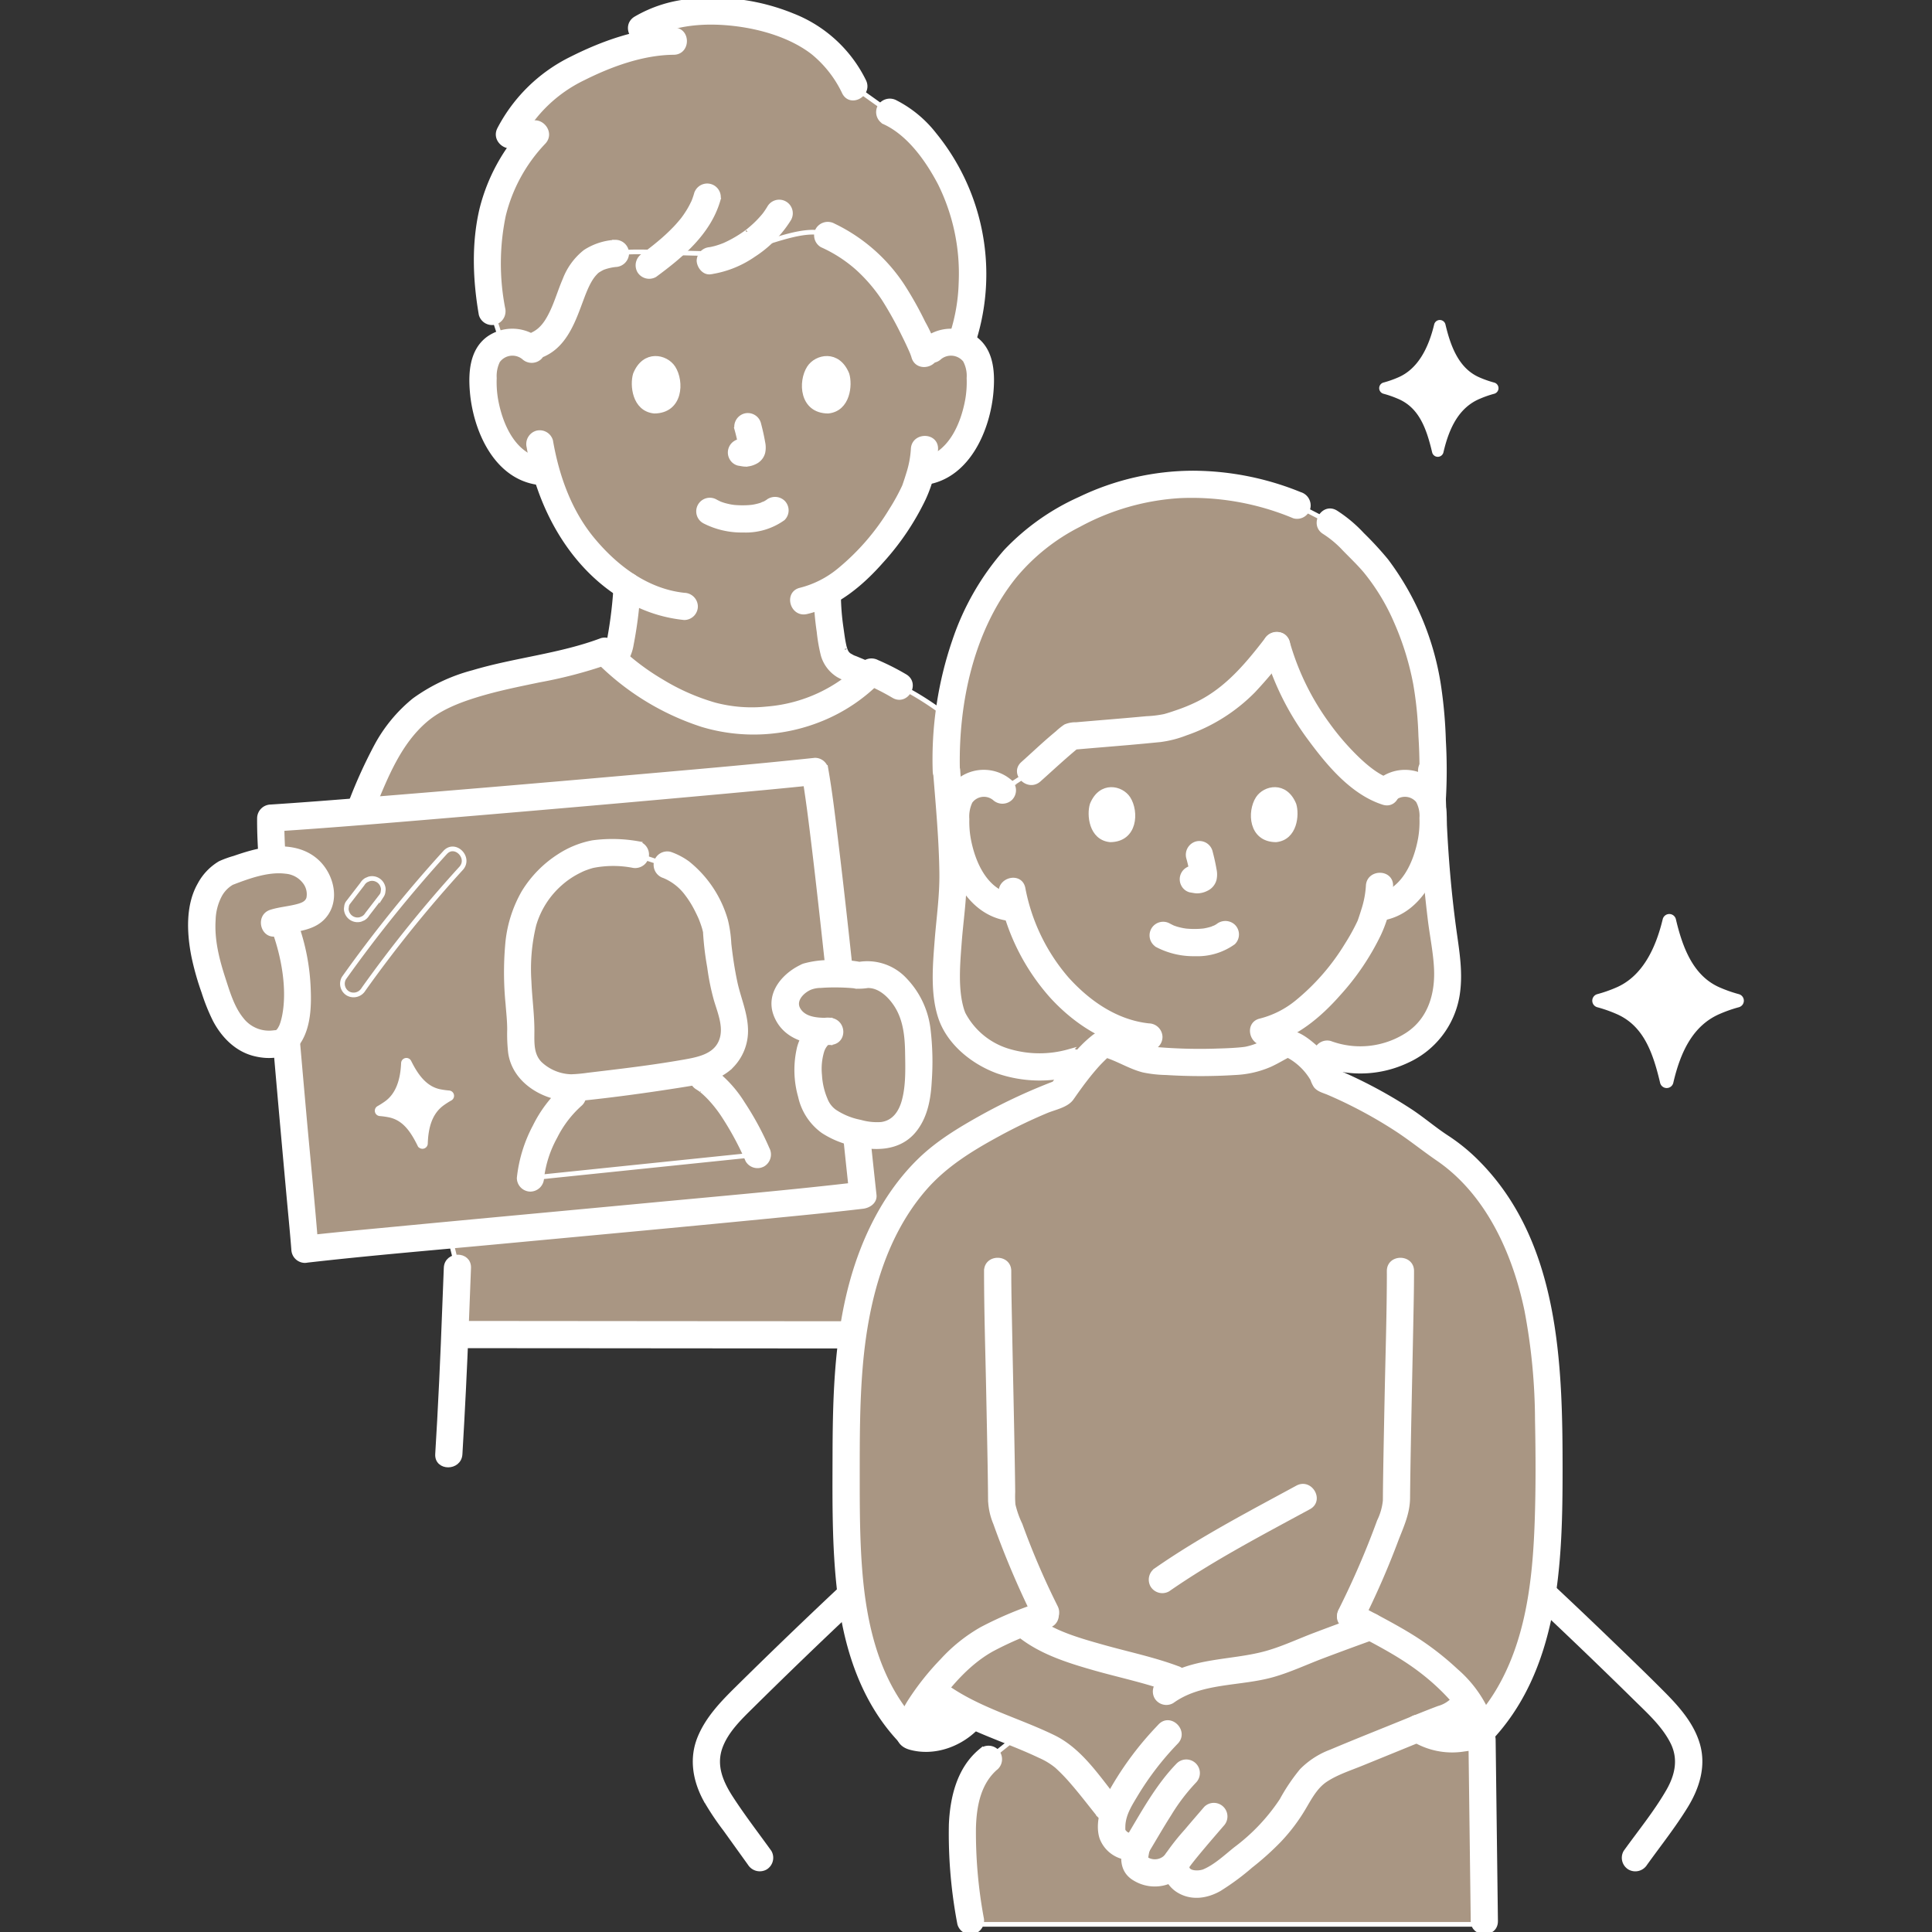 <svg xmlns="http://www.w3.org/2000/svg" width="800px" height="800px" viewBox="-40.62 0 412.071 412.071" fill="#ffffff" stroke="#ffffff"><rect x="-40.62" y="0" width="412.071" height="412.071" fill="#333333" stroke="none"/><g id="SVGRepo_bgCarrier" stroke-width="0"></g><g id="SVGRepo_tracerCarrier" stroke-linecap="round" stroke-linejoin="round"></g><g id="SVGRepo_iconCarrier"><defs><style>.a{fill:#ffffff;}.b{fill:#A99683;}.c{fill:#A99683;}.d{fill:#fffffffda71;}.e{fill:#A99683;}.f{fill:#A99683;}.g{fill:#A99683;}</style></defs><path class="a" d="M138.946,338.671q-11.356,10.653-22.436,21.6c-3.1,3.067-6.2,6.3-7.875,10.4-1.789,4.392-1.006,8.962,1.179,13.054a58.045,58.045,0,0,0,4.253,6.4l5.267,7.334a2.468,2.468,0,0,0,3.283.861,2.42,2.42,0,0,0,.861-3.284c-2.746-3.824-5.648-7.579-8.207-11.533-2.152-3.324-3.694-6.921-2.283-10.852,1.282-3.57,4.285-6.392,6.916-8.993q5.191-5.132,10.447-10.2,5.955-5.74,11.989-11.4c2.258-2.118-1.141-5.507-3.394-3.395Z"></path><path class="a" d="M287.252,342.066q10.647,9.986,21.051,20.227c2.844,2.8,5.937,5.585,7.782,9.187s1.077,7.2-.865,10.565c-2.627,4.554-6.043,8.728-9.106,12.993a2.421,2.421,0,0,0,.861,3.284,2.453,2.453,0,0,0,3.284-.861c2.907-4.048,6.057-8.01,8.666-12.258,2.43-3.955,3.87-8.5,2.541-13.1-1.21-4.192-4.2-7.618-7.2-10.657-3.584-3.622-7.262-7.156-10.928-10.695q-6.3-6.084-12.69-12.075c-2.251-2.112-5.653,1.276-3.394,3.395Z"></path><path class="b" d="M89.26,45.969c6.336-3.76,15.017-6.341,26.865-6.341,43.415,0,41.962,34.89,41.962,34.89a6.349,6.349,0,0,1,5.085-1.488,6,6,0,0,1,4.315,2.868,8.477,8.477,0,0,1,.888,3.414,25.425,25.425,0,0,1-2.592,13.478,16.163,16.163,0,0,1-4.179,5.484,10.7,10.7,0,0,1-4.983,2.246l-.853.133c-.409,1.53-.868,2.819-1.093,3.5-1.406,3.816-9.075,16.733-18.848,22.052a54.257,54.257,0,0,0,.862,9.73c.49,2.793.336,5.29,4.219,6.692.257.093,1.869.768,2.344.971l1.179.5c-7.045,6.837-15.829,9.689-25.761,9.67-9.548-.018-21.28-6.385-28.632-13.224,1.642-1.712,1.673-3.946,2.095-6.359a67.618,67.618,0,0,0,1.007-9.2,40.036,40.036,0,0,1-9.019-8.132,43.234,43.234,0,0,1-8.241-16.088c-1.01-.153-1.624-.248-1.624-.248a10.7,10.7,0,0,1-4.983-2.246,16.163,16.163,0,0,1-4.179-5.484A25.425,25.425,0,0,1,62.5,79.312,8.477,8.477,0,0,1,63.39,75.9a6,6,0,0,1,4.315-2.868,6.349,6.349,0,0,1,5.085,1.488,23.476,23.476,0,0,1,.021-2.529A33.414,33.414,0,0,1,89.26,45.969Z"></path><path class="c" d="M163.788,73.156a4.967,4.967,0,0,1,.49.154c3.162-8.118,3.625-19.88-.366-31.039-2.806-7.845-9.5-16.048-14.769-18.356l-7.6-5.418c-4.765-9.563-11.587-12.6-19.765-14.785s-19.259-1.778-25.63,2.37c0,0,1.9,1.43,3.865,2.9a59.129,59.129,0,0,0-17.9,5.844A30.575,30.575,0,0,0,68,28.749l4.989.54c-3.724,4.051-5.025,6.76-7.063,11.46-3.078,7.1-3.049,17.526-1.606,25.682l2.245,6.892a5.569,5.569,0,0,1,1.144-.293,6.447,6.447,0,0,1,4.332.916c3.922-.231,6.252-3.818,7.746-7.45,1.184-2.879,2.028-5.977,3.684-8.542s3.895-3.374,7.183-3.9c3.931-.631,7.127-.211,21.408.074,7.049.141,18.506-6.743,23.852-3.925a36.356,36.356,0,0,1,12.5,10.1c3.015,3.678,7.764,13.53,8.17,15.138l.089.354,1.418-1.279a6.349,6.349,0,0,1,5.085-1.488A5.847,5.847,0,0,1,163.788,73.156Z"></path><path class="a" d="M133.429,127.257a60.27,60.27,0,0,0,.65,7.469,35.36,35.36,0,0,0,.87,4.992,7.425,7.425,0,0,0,3.278,4.293,16.114,16.114,0,0,0,2.417,1.082c.327.132.653.269.979.405l.42.176c.249.1-.506-.216,0,0a2.482,2.482,0,0,0,3.284-.861,2.416,2.416,0,0,0-.861-3.283q-1.041-.444-2.085-.876c-.23-.095-.459-.191-.69-.282a3.236,3.236,0,0,1-.532-.222c-.2-.11-.4-.228-.6-.34-.382-.213.077.1-.1-.056-.122-.106-.241-.213-.353-.329-.147-.153-.3-.5-.082-.075-.131-.256-.293-.494-.42-.755.284.584-.064-.3-.112-.488-.367-1.461-.537-3.013-.756-4.5a51.444,51.444,0,0,1-.5-6.348,2.4,2.4,0,0,0-4.8,0Z"></path><path class="a" d="M87.591,144.726a10.191,10.191,0,0,0,4.884-3.385,9.373,9.373,0,0,0,1.555-3.882,88.477,88.477,0,0,0,1.513-12.477,2.4,2.4,0,0,0-4.8,0A90.315,90.315,0,0,1,89.5,135.618a15.127,15.127,0,0,1-.343,1.657c-.074.264-.168.519-.258.779.18-.519-.095.154-.2.325-.064.106-.135.207-.2.311-.14.22.281-.268-.039.038-.095.091-.181.193-.276.285,0,0-.45.39-.236.221.2-.154-.17.113-.207.137-.168.107-.336.211-.51.307a6.409,6.409,0,0,1-.914.419,2.466,2.466,0,0,0-1.676,2.953,2.419,2.419,0,0,0,2.952,1.676Z"></path><path class="a" d="M154.156,95.789a21.343,21.343,0,0,1-1.022,5.349c-.2.669-.42,1.332-.644,1.993-.056.165-.118.33-.171.5-.175.549.14-.291-.011.042a43.968,43.968,0,0,1-2.807,5.13,50.247,50.247,0,0,1-11.129,12.862,21.148,21.148,0,0,1-8.255,4.187c-3.008.7-1.734,5.327,1.276,4.629,6.394-1.482,11.764-6.04,16-10.859a55.3,55.3,0,0,0,8.935-13.25,28.657,28.657,0,0,0,2.628-10.579c.112-3.09-4.688-3.085-4.8,0Z"></path><path class="a" d="M74.487,72.82a8.8,8.8,0,0,0-10.954-.572c-3.508,2.606-3.774,7.275-3.433,11.3.666,7.873,4.814,17.743,13.518,19.287a2.468,2.468,0,0,0,2.952-1.677,2.42,2.42,0,0,0-1.676-2.952c-6.048-1.072-8.844-7.641-9.793-13.08a22.149,22.149,0,0,1-.279-4.477,7.34,7.34,0,0,1,.729-3.686,3.846,3.846,0,0,1,5.542-.748,2.466,2.466,0,0,0,3.394,0,2.42,2.42,0,0,0,0-3.4Z"></path><path class="a" d="M72.2,95.308c2.344,13.488,9.7,26.726,22.227,33.194a30.47,30.47,0,0,0,10.9,3.237,2.415,2.415,0,0,0,2.4-2.4,2.454,2.454,0,0,0-2.4-2.4c-7.914-.832-14.552-5.83-19.509-11.78-5-6-7.67-13.517-8.992-21.127a2.421,2.421,0,0,0-2.952-1.677A2.456,2.456,0,0,0,72.2,95.308Z"></path><path class="a" d="M147.931,25.988c5.344,2.42,9.313,8.052,11.956,13.085a43.3,43.3,0,0,1,4.468,21.207A38.977,38.977,0,0,1,162.526,71.1c-.952,2.946,3.681,4.208,4.628,1.276a47.112,47.112,0,0,0-8.51-43.675,24.838,24.838,0,0,0-8.29-6.862,2.474,2.474,0,0,0-3.284.861,2.421,2.421,0,0,0,.861,3.284Z"></path><path class="a" d="M109.562,111.137a17.324,17.324,0,0,0,8.344,1.937,13.633,13.633,0,0,0,8.473-2.522,2.4,2.4,0,0,0,0-3.394,2.475,2.475,0,0,0-3.394,0c.741-.578.223-.176.032-.054q-.247.159-.508.294c-.234.124-.773.234-.122.081-.235.055-.469.18-.7.254a13.015,13.015,0,0,1-1.959.448c.361-.057.1-.015-.116.006q-.288.029-.577.048c-.464.03-.928.042-1.393.039-.416,0-.832-.017-1.247-.045-.19-.013-.381-.028-.571-.048-.076-.007-.772-.126-.2-.02a17.628,17.628,0,0,1-1.83-.406c-.256-.077-.506-.169-.759-.255-.59-.2.418.208-.115-.043-.314-.148-.623-.3-.93-.465a2.4,2.4,0,0,0-2.423,4.145Z"></path><path class="a" d="M116.564,91.639a38.719,38.719,0,0,1,.907,4.148l-.086-.638a2.488,2.488,0,0,1,.015.572l.086-.638a1.35,1.35,0,0,1-.063.258l.242-.574a.994.994,0,0,1-.091.166l.375-.486a.855.855,0,0,1-.135.134l.486-.375a2.712,2.712,0,0,1-.329.173l.574-.242a2.394,2.394,0,0,1-.554.162l.638-.086a2.154,2.154,0,0,1-.52,0l.638.086c-.2-.027-.388-.075-.584-.1a1.812,1.812,0,0,0-.957-.043,1.778,1.778,0,0,0-.893.285,2.4,2.4,0,0,0-.861,3.283,2.3,2.3,0,0,0,1.435,1.1c.47.064.926.183,1.405.2a4.534,4.534,0,0,0,2.1-.5,3.093,3.093,0,0,0,1.7-2.032,4.988,4.988,0,0,0-.02-2.158c-.226-1.336-.535-2.66-.879-3.971a2.4,2.4,0,0,0-2.952-1.676,2.446,2.446,0,0,0-1.676,2.952Z"></path><path class="a" d="M94.9,79.82c-.692,2.251-.241,7.429,4.024,7.87,5.636-.034,5.936-6.294,4.038-9.238C101.405,76.042,96.837,75.04,94.9,79.82Z"></path><path class="a" d="M140.03,79.82c.693,2.251.242,7.429-4.023,7.87-5.636-.034-5.936-6.294-4.039-9.238C133.522,76.042,138.089,75.04,140.03,79.82Z"></path><path class="a" d="M123.5,44.278c-.195.329-.4.651-.616.966-.1.146-.2.288-.306.432-.257.359.09-.1-.081.108a22.139,22.139,0,0,1-1.533,1.707c-.551.551-1.131,1.073-1.732,1.568q-.216.178-.436.351c.266-.208-.013.008-.135.1q-.492.363-1,.7a25.978,25.978,0,0,1-3.834,2.109c-.267.12.351-.133-.078.028-.184.069-.367.141-.552.207-.3.107-.6.207-.905.3s-.585.164-.881.232c-.17.039-.342.075-.514.106-.156.029-.7.106-.027.018a2.465,2.465,0,0,0-2.4,2.4c.052,1.16,1.066,2.575,2.4,2.4a21.781,21.781,0,0,0,9.214-3.652,24.527,24.527,0,0,0,7.56-7.655,2.4,2.4,0,1,0-4.145-2.423Z"></path><path class="a" d="M107.9,41.407c-.115.391-.239.778-.382,1.161-.064.172-.13.345-.2.515.132-.318,0-.017-.069.135a18.58,18.58,0,0,1-1.112,2.036q-.3.471-.615.926c-.128.182-.261.362-.393.541-.254.345.059-.067-.1.134-.5.613-1.011,1.209-1.553,1.783a40.244,40.244,0,0,1-3.4,3.17q-.9.758-1.836,1.48c.369-.287-.2.15-.218.166l-.351.265q-.522.393-1.049.78a2.459,2.459,0,0,0-.861,3.283,2.427,2.427,0,0,0,3.284.861c5.64-4.154,11.435-8.973,13.486-15.96a2.4,2.4,0,0,0-4.629-1.276Z"></path><path class="a" d="M90.65,51.652a13.043,13.043,0,0,0-6.437,2.08,13.772,13.772,0,0,0-4.335,5.929c-1,2.3-1.714,4.794-2.783,7.007-.966,2-2.086,3.736-4.026,4.661a2.422,2.422,0,0,0-.861,3.284,2.451,2.451,0,0,0,3.283.861c4.555-2.172,6.28-7.413,7.914-11.789.719-1.925,1.613-4.167,2.893-5.463a2.868,2.868,0,0,1,.83-.685c.17-.107.345-.2.521-.3.1-.054.5-.236.2-.113a11.05,11.05,0,0,1,2.8-.674,2.47,2.47,0,0,0,2.4-2.4,2.416,2.416,0,0,0-2.4-2.4Z"></path><path class="a" d="M134.7,52.273a29.927,29.927,0,0,1,7.566,4.875,34.822,34.822,0,0,1,5.62,6.535,77.265,77.265,0,0,1,4.158,7.437c.55,1.1,1.085,2.207,1.587,3.33q.133.3.263.6c.19.437-.123-.361.105.262.095.257.2.509.269.773.81,2.978,5.442,1.714,4.628-1.276a33.96,33.96,0,0,0-2.639-5.97,75.249,75.249,0,0,0-4.381-7.811,36.392,36.392,0,0,0-14.753-12.9,2.466,2.466,0,0,0-3.284.861,2.422,2.422,0,0,0,.861,3.284Z"></path><path class="a" d="M71.929,26.9A39.372,39.372,0,0,0,62.138,44.65C60.422,51.961,60.725,59.717,62,67.069a2.421,2.421,0,0,0,2.952,1.677,2.456,2.456,0,0,0,1.677-2.953,50.422,50.422,0,0,1,.135-19.867A34.512,34.512,0,0,1,75.323,30.3c2.118-2.247-1.27-5.648-3.394-3.395Z"></path><path class="a" d="M103.073,6.378c-7.486.064-15.138,2.831-21.758,6.159a34.468,34.468,0,0,0-15.391,15C64.5,30.274,68.64,32.7,70.069,29.96A30.125,30.125,0,0,1,83.738,16.682c5.86-2.946,12.711-5.448,19.335-5.5,3.087-.026,3.094-4.826,0-4.8Z"></path><path class="a" d="M143.612,17.285A28.475,28.475,0,0,0,128.427,3.342,44.891,44.891,0,0,0,106.932.249a27.892,27.892,0,0,0-12,3.761c-2.6,1.653-.194,5.809,2.423,4.144,5.534-3.521,12.968-3.852,19.3-3.023C122.2,5.858,128.3,7.7,132.781,11.16a24.558,24.558,0,0,1,6.686,8.548c1.394,2.757,5.537.33,4.145-2.423Z"></path><path class="d" d="M267.189,69.315a.736.736,0,0,0-1.43-.006c-1.177,4.886-3.44,9.77-8.093,11.7a22.849,22.849,0,0,1-3.07,1.066.736.736,0,0,0,0,1.425,22.641,22.641,0,0,1,3.07,1.065c4.767,1.974,6.416,6.555,7.657,11.8a.738.738,0,0,0,1.439-.007c1.208-5.2,3.351-9.818,8.108-11.788a22.641,22.641,0,0,1,3.07-1.065.736.736,0,0,0,0-1.425,22.8,22.8,0,0,1-3.07-1.066C270.208,79.075,268.348,74.24,267.189,69.315Z"></path><path class="d" d="M316.338,196.172a.944.944,0,0,0-1.834-.008c-1.508,6.263-4.409,12.523-10.372,14.993a29.381,29.381,0,0,1-3.935,1.365.944.944,0,0,0,0,1.827,29.1,29.1,0,0,1,3.935,1.365c6.11,2.531,8.223,8.4,9.814,15.118a.945.945,0,0,0,1.844-.009c1.549-6.67,4.295-12.584,10.392-15.109a29.093,29.093,0,0,1,3.934-1.365.944.944,0,0,0,0-1.827,29.381,29.381,0,0,1-3.935-1.365C320.207,208.681,317.822,202.484,316.338,196.172Z"></path><path class="e" d="M167.172,282.98c-16.346,0-78.135-.036-110.721-.052.164-4.082.327-8.269.488-12.5l-22.78-92.316q1.575-4.625,3.624-9.324c2.1-4.844,5.682-14.409,13.782-19.159,10.908-6.4,25.265-5.6,36.78-10.733a38.81,38.81,0,0,0,30.325,14.88c10.314.019,19.094-2.768,26.272-10.174l.294-.289a63.492,63.492,0,0,1,7.806,3.955s44.255,22.282,38.954,76S167.172,282.98,167.172,282.98Z"></path><path class="f" d="M161.213,164.4c-.532-18.908,5.713-36.662,16.023-46.745,6.215-6.078,20.22-14.359,35.955-14.359a56.061,56.061,0,0,1,22.84,4.47l7.026,3.627c3.045,1.833,4.131,3.4,7.264,6.492,7.867,7.754,13.335,21.7,14.206,34.2a155.623,155.623,0,0,1,.343,18.549,263.459,263.459,0,0,0,2.978,32.935c.841,5.834.174,11.865-3.6,16.2-4.934,5.668-14.248,7.945-21.8,5.056L188,226.6c-6.815,1.926-19.111,1.7-25.111-8.888-2.738-4.834-1.185-18.778-.555-24,.792-6.573-.037-16.445-1.05-29.315"></path><path class="a" d="M236.669,105.448a60.883,60.883,0,0,0-22.764-4.551,55.847,55.847,0,0,0-24.168,5.545,49.73,49.73,0,0,0-15.828,11.208,55.738,55.738,0,0,0-10.935,19.056,77.761,77.761,0,0,0-4.161,27.691c.078,3.083,4.878,3.095,4.8,0-.365-14.362,2.929-30.112,12.134-41.532a43.239,43.239,0,0,1,13.736-10.941A51.589,51.589,0,0,1,211,105.747a56.6,56.6,0,0,1,24.4,4.33,2.416,2.416,0,0,0,2.953-1.676,2.462,2.462,0,0,0-1.677-2.953Z"></path><path class="a" d="M267.2,171.55a108.362,108.362,0,0,0,.064-13.57,97.687,97.687,0,0,0-1.081-12.017,59.068,59.068,0,0,0-11.137-26.345,70.307,70.307,0,0,0-5.122-5.56,29.128,29.128,0,0,0-5.655-4.74c-2.641-1.62-5.055,2.53-2.423,4.145a22.109,22.109,0,0,1,4.3,3.6c1.508,1.551,3.087,3.044,4.486,4.7a45.561,45.561,0,0,1,6.633,11,60.666,60.666,0,0,1,4.037,13.1,78.661,78.661,0,0,1,1.111,11.089,112.236,112.236,0,0,1-.016,14.6,2.419,2.419,0,0,0,2.4,2.4,2.45,2.45,0,0,0,2.4-2.4Z"></path><path class="a" d="M158.88,164.4c.571,7.258,1.263,14.536,1.357,21.82.063,4.862-.636,9.607-1.012,14.44-.406,5.22-.92,11.166.724,16.231,1.79,5.51,6.992,9.665,12.272,11.589a27.486,27.486,0,0,0,16.413.438c2.973-.824,1.711-5.456-1.276-4.629a23.017,23.017,0,0,1-12.442.023,16.105,16.105,0,0,1-8.788-5.978,16.146,16.146,0,0,1-1.171-1.831c-.095-.177-.188-.354-.271-.538.216.483-.115-.368-.143-.46-1.38-4.391-.9-9.8-.542-14.532.342-4.545,1.048-9.033,1.044-13.6-.006-7.667-.764-15.336-1.365-22.972a2.46,2.46,0,0,0-2.4-2.4,2.419,2.419,0,0,0-2.4,2.4Z"></path><path class="a" d="M262.328,164.4a284.587,284.587,0,0,0,2.141,32.174c.429,3.332,1.12,6.694,1.272,10.053.248,5.47-1.335,10.856-6.087,14.011a18.508,18.508,0,0,1-16.575,1.873,2.423,2.423,0,0,0-2.953,1.677,2.452,2.452,0,0,0,1.677,2.952,23.284,23.284,0,0,0,17.648-.9A18.613,18.613,0,0,0,270.2,212.279c.752-4.638-.022-9.116-.658-13.7q-.074-.528-.145-1.057c.059.438-.1-.74-.124-.95q-.194-1.509-.369-3.022-.417-3.606-.727-7.224c-.626-7.293-.94-14.61-1.045-21.928-.045-3.086-4.845-3.095-4.8,0Z"></path><path class="b" d="M173.189,168.545a6.1,6.1,0,0,0-4.883-1.428,5.758,5.758,0,0,0-4.142,2.754,8.13,8.13,0,0,0-.853,3.277,24.408,24.408,0,0,0,2.489,12.94,15.513,15.513,0,0,0,4.012,5.265,9.819,9.819,0,0,0,6.3,2.248,41.585,41.585,0,0,0,7.953,15.591,34.839,34.839,0,0,0,12.968,10.083,52.31,52.31,0,0,1-.8,6.792c-.489,2.794-.336,5.292-4.221,6.695-.257.092-12.545,5.84-13.294,6.095,0,0-.225.077-.581.2a83.513,83.513,0,0,0,35.109,8.509c12.163.048,28.133-4.178,36.563-8.962l-.829-.342c-.393-.161-11.412-5.4-11.669-5.5-3.885-1.4-3.732-3.9-4.221-6.695a56.846,56.846,0,0,1-.813-7.186c10.058-4.548,18.107-18.033,19.525-21.881.216-.657.657-1.893,1.054-3.366l.815-.125a10.284,10.284,0,0,0,4.784-2.156,15.511,15.511,0,0,0,4.011-5.265,24.408,24.408,0,0,0,2.489-12.94,8.145,8.145,0,0,0-.852-3.277,5.762,5.762,0,0,0-4.143-2.754,6.032,6.032,0,0,0-5.107,1.652c-6.8-2.255-14.9-13.017-17.515-17.913a57.986,57.986,0,0,1-5.674-13.2c-7.568,9.831-11.885,14.2-23.815,17.611-7.111.741-13.778,1.222-20,1.778-3.852,3.111-4.852,4.222-8.592,7.555Z"></path><path class="a" d="M194.6,220a52.184,52.184,0,0,1-.645,5.243,31.2,31.2,0,0,1-.578,3.23c-.047.165-.328.816-.09.337-.1.205-.217.4-.332.595-.174.3.254-.261.008,0-.073.076-.141.156-.216.23a3.5,3.5,0,0,1-.326.294c.268-.208-.093.042-.2.1-.57.326-1.136.528-1.777.82-3.078,1.4-6.136,2.846-9.209,4.26q-1.191.548-2.384,1.089c-.283.128-.568.253-.852.381-.563.253.592-.219.087-.039A2.462,2.462,0,0,0,176.4,239.5a2.42,2.42,0,0,0,2.952,1.676c1.25-.447,2.46-1.072,3.665-1.625q2.833-1.3,5.661-2.616,2.09-.968,4.179-1.934a3.623,3.623,0,0,0,.336-.151s-.89.357-.4.176c.239-.089.474-.19.708-.29a9.064,9.064,0,0,0,1.244-.619,7.377,7.377,0,0,0,3-3.627,17.1,17.1,0,0,0,.763-3.566c.379-2.3.726-4.592.885-6.916a2.4,2.4,0,0,0-4.8,0Z"></path><path class="a" d="M229.88,218.973a72.462,72.462,0,0,0,1.252,9.963,7.91,7.91,0,0,0,5.241,6.027c.829.329-.64-.314-.051-.029.2.1.413.192.619.289q.975.456,1.947.917l5.271,2.494c1.2.567,2.388,1.176,3.608,1.7a2.482,2.482,0,0,0,3.284-.861,2.417,2.417,0,0,0-.861-3.284c-2.588-1.1-5.106-2.406-7.649-3.609-1.234-.584-2.464-1.18-3.707-1.746-.669-.3-1.248-.531-1.869-.885,0,0-.334-.234-.155-.095s-.157-.148-.2-.184c-.08-.074-.151-.156-.227-.234.066.068.226.375-.006-.007-.1-.172-.2-.345-.3-.521.243.436-.063-.188-.112-.355a31.045,31.045,0,0,1-.662-3.679,52.535,52.535,0,0,1-.628-5.9,2.452,2.452,0,0,0-2.4-2.4,2.422,2.422,0,0,0-2.4,2.4Z"></path><path class="a" d="M256.774,170.242a3.627,3.627,0,0,1,5.072.538,6.685,6.685,0,0,1,.786,3.695,21.1,21.1,0,0,1-.3,4.433c-.94,5.132-3.6,11.276-9.3,12.287a2.42,2.42,0,0,0-1.676,2.952,2.452,2.452,0,0,0,2.952,1.676c8.357-1.482,12.353-10.91,13.036-18.473.349-3.862.126-8.42-3.2-10.969a8.546,8.546,0,0,0-10.76.467,2.419,2.419,0,0,0,0,3.394,2.451,2.451,0,0,0,3.394,0Z"></path><path class="a" d="M251.207,188.967a20.475,20.475,0,0,1-.99,5.151c-.188.622-.391,1.239-.6,1.854-.056.166-.118.332-.171.5-.176.549.139-.289-.014.045a43.248,43.248,0,0,1-2.731,4.973,47.975,47.975,0,0,1-10.655,12.276,20.209,20.209,0,0,1-7.846,3.968c-3.008.7-1.735,5.328,1.276,4.628,6.135-1.424,11.292-5.784,15.363-10.406a53.354,53.354,0,0,0,8.612-12.737,27.672,27.672,0,0,0,2.556-10.251c.115-3.09-4.685-3.085-4.8,0Z"></path><path class="a" d="M174.886,166.848a8.552,8.552,0,0,0-10.518-.655c-3.523,2.546-3.808,7.159-3.447,11.157.683,7.563,4.679,16.991,13.036,18.473a2.468,2.468,0,0,0,2.953-1.676,2.421,2.421,0,0,0-1.677-2.952c-5.7-1.011-8.357-7.155-9.3-12.287a20.924,20.924,0,0,1-.306-4.212,7.434,7.434,0,0,1,.7-3.765,3.594,3.594,0,0,1,5.163-.689,2.466,2.466,0,0,0,3.395,0,2.421,2.421,0,0,0,0-3.394Z"></path><path class="a" d="M172.941,190.714a45.955,45.955,0,0,0,10.827,21.774c5.475,5.976,12.514,10.23,20.657,11.088a2.415,2.415,0,0,0,2.4-2.4,2.456,2.456,0,0,0-2.4-2.4c-6.983-.736-12.957-4.891-17.546-9.994a41.246,41.246,0,0,1-9.309-19.344c-.64-3.02-5.268-1.742-4.629,1.276Z"></path><path class="a" d="M229.349,138.294a58.781,58.781,0,0,0,9.445,19.212c3.967,5.372,9.051,11.54,15.645,13.649,2.949.943,4.211-3.69,1.276-4.629-2.416-.772-4.858-2.761-6.834-4.655a53.728,53.728,0,0,1-6.32-7.3,54.973,54.973,0,0,1-8.584-17.55c-.8-2.979-5.435-1.715-4.628,1.276Z"></path><path class="a" d="M229.591,136.445c-4.137,5.365-8.418,10.5-14.5,13.567a36.768,36.768,0,0,1-4.626,1.92c-.886.306-1.782.611-2.688.855a23.416,23.416,0,0,1-3.856.469c-4.992.471-9.992.856-14.987,1.293a5.453,5.453,0,0,0-2.3.424,13.91,13.91,0,0,0-1.688,1.357q-1.233,1.021-2.433,2.082c-1.667,1.48-3.294,3.006-4.958,4.491-2.308,2.062,1.1,5.447,3.4,3.4,2.848-2.544,5.623-5.151,8.592-7.556l-1.7.7c4.16-.37,8.323-.7,12.484-1.062q3.265-.288,6.527-.614a22.951,22.951,0,0,0,5.392-1.385,37.161,37.161,0,0,0,14.435-9.07,95.166,95.166,0,0,0,7.049-8.447,2.413,2.413,0,0,0-.861-3.283,2.46,2.46,0,0,0-3.283.861Z"></path><path class="a" d="M206.256,201.582a16.65,16.65,0,0,0,8.014,1.862,13.117,13.117,0,0,0,8.16-2.437,2.4,2.4,0,0,0,0-3.4,2.476,2.476,0,0,0-3.394,0c.747-.581.245-.191.053-.068-.157.1-.319.194-.484.28-.216.114-.78.26-.09.066-.225.064-.444.171-.668.243a12.706,12.706,0,0,1-1.869.426c.353-.057.161-.021-.08,0-.184.018-.367.033-.551.045-.442.029-.885.04-1.328.037q-.6,0-1.19-.043c-.182-.012-.363-.027-.545-.045-.093-.009-.759-.129-.165-.015a17.6,17.6,0,0,1-1.746-.388c-.245-.073-.483-.161-.725-.243-.578-.2.441.217-.082-.03-.3-.141-.595-.288-.888-.443a2.4,2.4,0,0,0-2.422,4.145Z"></path><path class="a" d="M212.883,182.918a36.651,36.651,0,0,1,.865,3.956l-.086-.638a2.322,2.322,0,0,1,.015.546l.086-.638a1.4,1.4,0,0,1-.06.246l.242-.574a1.008,1.008,0,0,1-.087.158l.375-.486a.781.781,0,0,1-.129.128l.486-.375a2.527,2.527,0,0,1-.313.165l.573-.241a2.384,2.384,0,0,1-.528.154l.638-.086a2.11,2.11,0,0,1-.5,0l.638.086c-.187-.026-.37-.072-.557-.1a1.823,1.823,0,0,0-.957-.043,1.8,1.8,0,0,0-.893.285,2.4,2.4,0,0,0-.861,3.284,2.3,2.3,0,0,0,1.435,1.1c.458.061.9.177,1.369.2a4.435,4.435,0,0,0,2.061-.5,3.057,3.057,0,0,0,1.67-2,4.878,4.878,0,0,0-.019-2.117c-.216-1.275-.51-2.538-.838-3.788a2.4,2.4,0,0,0-2.952-1.677,2.447,2.447,0,0,0-1.677,2.953Z"></path><path class="a" d="M192.323,171.615c-.661,2.147-.23,7.086,3.837,7.506,5.376-.032,5.662-6,3.853-8.811C198.531,168.012,194.174,167.056,192.323,171.615Z"></path><path class="a" d="M235.373,171.615c.661,2.147.23,7.086-3.837,7.506-5.376-.032-5.662-6-3.853-8.811C229.165,168.012,233.522,167.056,235.373,171.615Z"></path><path class="b" d="M24.411,266.461c15-1.733,98.774-9.144,119.017-11.549-2.217-20.255-7.783-76.589-10.23-90.375-18.961,2.022-94.149,8.545-116.083,9.962C16.993,187.26,24.055,261.875,24.411,266.461Z"></path><path class="g" d="M37.713,195l3.093-4.015a1.791,1.791,0,0,0,.285-.892,1.823,1.823,0,0,0-.043-.957,2.4,2.4,0,0,0-2.952-1.676l-.574.242a2.416,2.416,0,0,0-.861.861l-3.092,4.014a1.777,1.777,0,0,0-.285.892,1.823,1.823,0,0,0,.043.957,2.4,2.4,0,0,0,2.952,1.677l.573-.242a2.416,2.416,0,0,0,.861-.861Z"></path><path class="g" d="M120.937,246.253c-3.888-8.8-11.021-20.331-17.752-17-6.9,1.072-16.691,2.243-18.83,2.5-4.037,2.074-6.993,6.138-8.922,10a26.631,26.631,0,0,0-2.916,9.506Z"></path><path class="g" d="M36.881,211.041a275.427,275.427,0,0,1,20.842-25.827c2.076-2.279-1.309-5.683-3.394-3.394a285.687,285.687,0,0,0-21.593,26.8A2.419,2.419,0,0,0,33.6,211.9a2.451,2.451,0,0,0,3.284-.861Z"></path><path class="a" d="M79.815,231.963a27.106,27.106,0,0,0-6.326,8.319,30.078,30.078,0,0,0-3.372,10.972,2.419,2.419,0,0,0,2.4,2.4,2.452,2.452,0,0,0,2.4-2.4,24.152,24.152,0,0,1,2.849-8.8,23.255,23.255,0,0,1,5.443-7.092,2.421,2.421,0,0,0,0-3.394,2.45,2.45,0,0,0-3.394,0Z"></path><path class="a" d="M108.148,231.929c.294.186.58.38.86.587-.277-.2-.021-.015.111.095s.283.239.422.363a20.725,20.725,0,0,1,1.577,1.574,27.532,27.532,0,0,1,2.822,3.717,63.87,63.87,0,0,1,4.924,9.2,2.417,2.417,0,0,0,3.284.861,2.459,2.459,0,0,0,.861-3.283,62.741,62.741,0,0,0-5.221-9.646,25.6,25.6,0,0,0-7.217-7.612,2.4,2.4,0,1,0-2.423,4.145Z"></path><path class="a" d="M24.411,268.861c13.669-1.575,27.4-2.7,41.1-3.986,18.924-1.77,37.851-3.513,56.768-5.365,7.054-.691,14.113-1.364,21.151-2.2,1.176-.14,2.554-.991,2.4-2.4-1.3-11.87-2.5-23.751-3.752-35.626-1.426-13.511-2.853-27.025-4.5-40.511-.608-4.965-1.191-9.949-2.06-14.876a2.4,2.4,0,0,0-2.315-1.762c-13.8,1.469-27.627,2.64-41.447,3.859q-26.876,2.37-53.768,4.543c-6.953.555-13.907,1.109-20.868,1.56a2.449,2.449,0,0,0-2.4,2.4c-.037,4.53.343,9.08.649,13.6.493,7.295,1.074,14.584,1.674,21.871,1.227,14.908,2.56,29.807,3.912,44.7.357,3.93.753,7.858,1.061,11.791a2.461,2.461,0,0,0,2.4,2.4,2.419,2.419,0,0,0,2.4-2.4c-.773-9.884-1.788-19.752-2.664-29.627-1.37-15.437-2.728-30.877-3.817-46.336-.375-5.312-.859-10.669-.815-16l-2.4,2.4c14.536-.941,29.055-2.205,43.571-3.426q26.592-2.238,53.167-4.666c6.451-.594,12.9-1.184,19.345-1.87l-2.314-1.762c.3,1.709.554,3.426.8,5.145q.109.78.215,1.561c.063.462.009.065,0-.024.019.139.037.278.056.417l.141,1.073q.242,1.848.471,3.695c.767,6.161,1.469,12.329,2.155,18.5,1.545,13.889,2.99,27.788,4.443,41.687.616,5.895,1.227,11.791,1.871,17.684l2.4-2.4c-14.913,1.768-29.89,3.056-44.84,4.466-18.573,1.751-37.151,3.455-55.723,5.231-6.153.588-12.313,1.144-18.454,1.852a2.473,2.473,0,0,0-2.4,2.4A2.415,2.415,0,0,0,24.411,268.861Z"></path><path class="b" d="M131.546,208.3a8.183,8.183,0,0,0-4.566,4.54c-.664,2.218.735,4.66,2.725,5.845a12.285,12.285,0,0,0,6.73,1.287c-2.528-.39-4.11,2.68-4.474,5.212a19.044,19.044,0,0,0,1.707,11.263c2.16,4.467,10.363,5.552,10.363,5.552,4.015.828,7.407-.369,9.247-3.519s1.953-6.979,2.016-10.626c.073-4.232.121-8.6-1.51-12.51-1.83-4.383-6.3-8.6-11.134-7.264C141.252,207.636,133.756,207.448,131.546,208.3Z"></path><path class="b" d="M2.819,202.2a22.63,22.63,0,0,1,.539-10.753c.66-2.065,3.073-5.227,5.074-5.556a39.235,39.235,0,0,1,9.3-2.449,11.371,11.371,0,0,1,5.912.909c3.624,1.721,5.589,7.1,2.7,9.879-1.484,1.427-4.364,1.7-6.732,2.161,3.751,8.444,4.81,23.992-.313,26.031-7.583,1.592-11.3-3.6-13.336-9.277A63.984,63.984,0,0,1,2.819,202.2Z"></path><path class="a" d="M130.908,205.988c-4.033,1.686-7.827,5.825-6.024,10.47,1.853,4.773,6.9,6.037,11.551,5.916,3.142-.082,3.025-4.5,0-4.8-3.45-.344-5.74,2.885-6.551,5.844a20.543,20.543,0,0,0,.222,10.441,12.378,12.378,0,0,0,4.825,7.376,19.46,19.46,0,0,0,6.356,2.659c4.618,1.142,9.855,1.2,13.111-2.855,2.361-2.939,3.019-6.759,3.212-10.427a58.13,58.13,0,0,0-.247-10.973,18.288,18.288,0,0,0-4.935-10.569,10.926,10.926,0,0,0-10.416-3.3h1.276a21.826,21.826,0,0,0-5.886-.463,19.921,19.921,0,0,0-6.494.684,2.461,2.461,0,0,0-1.677,2.952,2.421,2.421,0,0,0,2.953,1.676,6.344,6.344,0,0,1,2.245-.406c1.288-.1,2.583-.12,3.875-.1q1.566.025,3.123.166c.666.06-.472-.11.09.009.13.028.264.058.4.081a12.192,12.192,0,0,0,2.528-.138c2.694-.055,4.975,2.251,6.277,4.385,1.782,2.921,2.142,6.367,2.2,9.72.055,3.419.2,7.108-.693,10.435-.679,2.519-2.128,4.678-4.873,5.043a12.86,12.86,0,0,1-4.49-.475,14.973,14.973,0,0,1-5.5-2.247,5.625,5.625,0,0,1-1.967-2.578,15.464,15.464,0,0,1-1.2-5.188,13.219,13.219,0,0,1,.469-5.116,4.239,4.239,0,0,1,.825-1.512c.393-.415.347-.382.951-.322v-4.8c-2.321.06-5.546.022-6.839-2.312-1.073-1.937.821-3.907,2.588-4.646a2.479,2.479,0,0,0,1.676-2.952A2.414,2.414,0,0,0,130.908,205.988Z"></path><path class="a" d="M18.475,199.146c3.663-1.152,8.137-.78,10.518-4.385,2.282-3.455.875-8.307-2-10.966-3.8-3.522-9.432-3.14-14.085-1.878-1.2.325-2.385.716-3.562,1.121a21.439,21.439,0,0,0-3.024,1.1,11.655,11.655,0,0,0-4.335,4.556c-2.552,4.47-2.252,10.314-1.3,15.185a58.306,58.306,0,0,0,2.165,7.68,41.8,41.8,0,0,0,2.409,5.987C7,220.836,9.753,223.7,13.432,224.7c3.562.966,7.774.577,9.82-2.8,1.928-3.185,2.053-7.46,1.895-11.067a45.623,45.623,0,0,0-2.527-13.341,2.463,2.463,0,0,0-2.953-1.676,2.421,2.421,0,0,0-1.676,2.952c1.952,5.439,3.131,12.224,2.09,17.758a14.47,14.47,0,0,1-.441,1.766c-.036.111-.293.779-.135.417a8.6,8.6,0,0,1-.4.769c-.088.156-.353.5-.084.17a5.622,5.622,0,0,1-.454.472c-.192.186.112-.084.132-.1a1.3,1.3,0,0,1-.3.183c-.186.022-.329.023-.646.057a7.4,7.4,0,0,1-6.864-2.819c-2-2.444-2.961-5.754-3.927-8.73-1.315-4.047-2.373-8.235-2.09-12.522a11.955,11.955,0,0,1,1.348-5.223,6.838,6.838,0,0,1,2.6-2.7c3.49-1.347,7.717-2.9,11.515-2.41a5.676,5.676,0,0,1,4.017,2.156,4.32,4.32,0,0,1,.868,3.6c-.346,1.1-1.429,1.478-2.71,1.791-1.757.43-3.58.571-5.309,1.115-2.937.924-1.683,5.559,1.276,4.629Z"></path><path class="a" d="M39.021,171.977c2.7-6.564,5.5-13.557,11-18.316,3.106-2.688,7.106-4.237,10.985-5.431,4.4-1.353,8.917-2.255,13.416-3.192a97.207,97.207,0,0,0,14.563-3.829l-2.336-.617a55.216,55.216,0,0,0,22.562,13.983,38.116,38.116,0,0,0,25.42-1.274,36.483,36.483,0,0,0,12.3-8.292l-2.908.376a52.075,52.075,0,0,1,5.967,3.022c2.666,1.574,5.084-2.573,2.422-4.144a51.758,51.758,0,0,0-5.967-3.023,2.506,2.506,0,0,0-2.908.375,32.466,32.466,0,0,1-20.527,9.575,30.886,30.886,0,0,1-11.235-.859,46.4,46.4,0,0,1-11.254-4.961,50.619,50.619,0,0,1-10.48-8.172,2.359,2.359,0,0,0-2.336-.617c-8.845,3.333-18.389,4.157-27.418,6.851a37.745,37.745,0,0,0-12.546,5.927,32.171,32.171,0,0,0-8.051,9.735,104.781,104.781,0,0,0-5.3,11.607,2.415,2.415,0,0,0,1.676,2.952,2.461,2.461,0,0,0,2.953-1.676Z"></path><path class="a" d="M54.539,270.427c-.412,10.812-.812,21.625-1.409,32.428q-.2,3.651-.423,7.3c-.184,3.086,4.617,3.075,4.8,0q.813-13.618,1.347-27.248.251-6.24.485-12.481c.118-3.089-4.682-3.084-4.8,0Z"></path><path class="g" d="M278.4,256.571a61.925,61.925,0,0,1,8.241,19.241c3.1,12.481,3.12,25.542,3.119,38.439,0,19.822-1.035,41.037-14.342,55q.273,20.592.551,41.188H166.506a130.9,130.9,0,0,1-1.824-16.71c-.3-6.685.335-14.3,5.53-18.514l6.533-5.239c-3.413-1.354-6.712-2.54-10.03-4.145-2.554,3.34-7,5.551-11.186,4.757-.594-.112-1.567-.041-1.942-.515a1.043,1.043,0,0,1-.153-.269c-13.613-13.957-13.583-35.565-13.584-55.548,0-12.9.018-25.958,3.119-38.439,3.227-12.994,10.224-25.514,21.471-32.1a115.229,115.229,0,0,1,21.341-10.617c1.18-1.73,7.514-10.678,9.5-10.457,2.034.227,5.837,2.535,8.6,3.3,2.432.67,17.1,1,22,.111,3.667-.667,6.855-3.409,8.07-3.409,2.119,0,7.265,4.69,7.944,7.5a96.8,96.8,0,0,1,24.272,14.189A41.32,41.32,0,0,1,278.4,256.571Z"></path><path class="b" d="M249.36,347.747c-5.263,1.91-12.088,4.467-16.706,6.334-5.355,2.164-13.753,3.226-20.627,5.331a25.082,25.082,0,0,0-9.731-3.939c-9.215-2.32-17.536-2.8-24.765-9.341a61.608,61.608,0,0,0-8.981,4.241c-3.116,1.854-7.27,6.064-10.414,10.091,8.822,7.019,16.776,8.023,26.1,12.853,3.451,1.787,5.439,4.359,7.926,7.442.134.454.7.846,1,1.211q1.9,2.307,3.838,4.58c-.566,1.934-.685,4.062-.224,4.965a4.18,4.18,0,0,0,5.089,2.127c-.943,3.273-.718,4.22,1.115,5.154a5.616,5.616,0,0,0,7.28-1.6c-.487,2.213,1.458,4.48,3.719,5.063s4.569-.637,6.5-1.949A49.375,49.375,0,0,0,234.865,385.2c1.494-2.456,2.828-5.109,5.046-6.938a20.465,20.465,0,0,1,5.438-2.885l19.17-7.813c3.356-1.368,6.1-1.768,7.814-5.02a41.888,41.888,0,0,0-6.289-6.434c-3.864-3.387-9.305-6.482-14.371-9.2C250.948,347.172,250.173,347.452,249.36,347.747Z"></path><path class="a" d="M169.766,271.089c0,8.355.269,16.713.442,25.065q.157,7.578.3,15.157.054,3.114.093,6.229c.009.777.012,1.555.022,2.333a13.949,13.949,0,0,0,1.088,4.987,186.836,186.836,0,0,0,8.639,20.307c1.438,2.735,5.583.312,4.144-2.423a163.689,163.689,0,0,1-7.54-17.557,20.383,20.383,0,0,1-1.493-4.242,22.416,22.416,0,0,1-.053-2.732q-.031-3.026-.085-6.052c-.165-9.845-.4-19.689-.587-29.533-.074-3.846-.164-7.693-.166-11.539,0-3.088-4.8-3.094-4.8,0Z"></path><path class="a" d="M255.681,271.089c0,8.464-.273,16.932-.448,25.394q-.156,7.557-.294,15.114-.052,3.084-.091,6.17c-.008.766-.008,1.533-.02,2.3a12.912,12.912,0,0,1-1.258,4.4,179.778,179.778,0,0,1-8.2,18.988c-1.438,2.732,2.7,5.161,4.144,2.423a175.479,175.479,0,0,0,7.735-17.7c1.129-2.876,2.357-5.556,2.381-8.7.014-1.89.041-3.781.07-5.671.16-10.2.4-20.4.6-30.6.078-4.038.174-8.077.176-12.116,0-3.088-4.8-3.093-4.8,0Z"></path><path class="a" d="M251.036,344.6q-5.657,2.025-11.275,4.155c-3.489,1.321-6.954,2.973-10.56,3.943-7.4,1.99-15.791,1.286-22.268,5.979a2.47,2.47,0,0,0-.861,3.284,2.418,2.418,0,0,0,3.284.861c6.158-4.463,14.445-3.605,21.482-5.6,3.6-1.019,7.081-2.665,10.583-3.989q5.428-2.05,10.891-4.01a2.461,2.461,0,0,0,1.676-2.952,2.42,2.42,0,0,0-2.952-1.676Z"></path><path class="a" d="M176.73,348.61c4.537,3.685,10.323,5.52,15.864,7.109s11.245,2.738,16.653,4.751a2.419,2.419,0,0,0,2.952-1.676,2.451,2.451,0,0,0-1.676-2.952c-5.182-1.93-10.643-3.055-15.956-4.554-4.862-1.371-10.616-2.964-14.443-6.072a2.471,2.471,0,0,0-3.394,0,2.418,2.418,0,0,0,0,3.394Z"></path><path class="a" d="M168.516,373.515c-4.579,3.828-6.007,9.929-6.254,15.642a102.278,102.278,0,0,0,1.807,21.163A2.419,2.419,0,0,0,167.021,412a2.457,2.457,0,0,0,1.676-2.952,100.606,100.606,0,0,1-1.66-19.15c.123-4.758,1.045-9.784,4.873-12.985a2.419,2.419,0,0,0,0-3.394,2.451,2.451,0,0,0-3.394,0Z"></path><path class="a" d="M273.08,371.045l.488,38.7c.039,3.086,4.839,3.094,4.8,0l-.488-38.7c-.039-3.086-4.839-3.1-4.8,0Z"></path><path class="a" d="M203.944,394.853c1.6-2.647,3.132-5.334,4.8-7.941a41.341,41.341,0,0,1,5.366-7.056,2.4,2.4,0,0,0-3.394-3.394c-4.515,4.645-7.591,10.469-10.914,15.968a2.4,2.4,0,0,0,4.145,2.423Z"></path><path class="a" d="M212.34,398.411c.2-.322.422-.63.647-.934.136-.183.7-.907.13-.179.15-.19.3-.381.449-.57.765-.963,1.551-1.909,2.343-2.85,1.346-1.6,2.718-3.18,4.081-4.766a2.4,2.4,0,0,0-3.394-3.394c-1.391,1.618-2.789,3.228-4.161,4.861a49.154,49.154,0,0,0-4.24,5.409,2.424,2.424,0,0,0,.861,3.284,2.451,2.451,0,0,0,3.284-.861Z"></path><path class="a" d="M154.943,365.1a41.3,41.3,0,0,1,3.191-4.639,45,45,0,0,0,8.583,5.362c-2.555,3.339-7,5.55-11.188,4.756-.594-.112-1.567-.041-1.942-.515-.587-.743.017-2.095.367-2.975A16.011,16.011,0,0,1,154.943,365.1Z"></path><path class="a" d="M274.934,367.974a14.759,14.759,0,0,0-2.6-5.429c-2.137,4.051-5.876,3.675-10.4,6.263,3.992,2.547,7.685,2.513,12.312,1.288a1.293,1.293,0,0,0,.689-.35,1.28,1.28,0,0,0,.145-1.035C275.038,368.462,274.99,368.217,274.934,367.974Z"></path><path class="a" d="M56.939,287.045q14.04,0,28.078.02,19.174.018,38.349.032,8.639.006,17.277.008c3.089,0,3.094-4.8,0-4.8q-16.827,0-33.655-.02-18.4-.017-36.794-.032-6.628-.006-13.255-.008c-3.088,0-3.094,4.8,0,4.8Z"></path><path class="a" d="M208.49,338.977c9.51-6.6,19.892-12.009,30.051-17.526,2.715-1.475.3-5.621-2.423-4.145-10.159,5.518-20.541,10.923-30.05,17.526a2.462,2.462,0,0,0-.861,3.284,2.42,2.42,0,0,0,3.283.861Z"></path><path class="a" d="M206.853,368.143a67.757,67.757,0,0,0-11.105,15.185c-1.278,2.434-2.255,5.933-1.356,8.65a6.6,6.6,0,0,0,8.118,3.978L199.557,393c-.848,3.021-1.035,6.117,2.1,7.8a8.128,8.128,0,0,0,10.305-1.911l-4.012-2.335a6.213,6.213,0,0,0,3,6.775c2.711,1.545,5.8,1.064,8.423-.4a52.111,52.111,0,0,0,6.778-5,59.048,59.048,0,0,0,6.072-5.456,38.256,38.256,0,0,0,5.13-6.775c1.309-2.2,2.557-4.649,4.754-6.1,2.35-1.551,5.161-2.44,7.752-3.5l8.9-3.627c3.017-1.23,6.03-2.458,9.074-3.617,2.724-1.037,5-2.394,6.5-4.987,1.545-2.681-2.6-5.1-4.145-2.423a6.821,6.821,0,0,1-3.947,2.9c-2.408.9-4.78,1.877-7.16,2.847-5.27,2.148-10.567,4.238-15.809,6.453a17.228,17.228,0,0,0-6.243,4.037,39.717,39.717,0,0,0-4.244,6.3,41.649,41.649,0,0,1-9.862,10.422c-2.054,1.644-4.273,3.747-6.72,4.768-1.057.44-3.958.527-3.628-1.34a2.493,2.493,0,0,0-1.1-2.71,2.4,2.4,0,0,0-2.909.375,3.411,3.411,0,0,1-4.487,1.161,4.189,4.189,0,0,1-.424-.248c-.319-.212.224.218-.018-.021-.178-.176.136.4-.021-.051a.96.96,0,0,1,.121.439,11.628,11.628,0,0,1,.445-2.5,2.421,2.421,0,0,0-2.952-2.953,1.736,1.736,0,0,1-2-.472c-.449-.458.038.128-.27-.352-.25-.391.006.151-.034-.111-.064-.415,0,.617-.026-.254-.009-.254,0-.507.008-.761.121-2.521,1.491-4.594,2.749-6.7a62.742,62.742,0,0,1,8.585-11.144c2.131-2.236-1.257-5.635-3.394-3.394Z"></path><path class="a" d="M246.233,346.739c5.615,3,11.458,5.815,16.51,9.737a48.107,48.107,0,0,1,6.412,5.943c1.537,1.728,3.748,4.54,3.531,7.015l.328-1.211q1.125-.665.167-.331-.416.1-.834.2c-.532.118-1.072.233-1.613.3a14.109,14.109,0,0,1-2.607.091,10.762,10.762,0,0,1-5.17-1.864c-2.614-1.664-5.024,2.489-2.423,4.145a15.905,15.905,0,0,0,11.082,2.312c1.744-.246,4.374-.454,5.389-2.121s.279-3.941-.394-5.618a25.638,25.638,0,0,0-6.689-8.969,60.819,60.819,0,0,0-9.379-7.2c-3.85-2.39-7.9-4.441-11.888-6.576-2.723-1.456-5.15,2.686-2.422,4.145Z"></path><path class="a" d="M197.249,383.792c-3.873-4.818-7.522-10.494-13.236-13.267-7.625-3.7-15.868-5.818-22.864-10.768a2.42,2.42,0,0,0-3.283.861,2.452,2.452,0,0,0,.861,3.284c6.877,4.866,14.941,6.988,22.457,10.572a15.267,15.267,0,0,1,3.621,2.2,38.683,38.683,0,0,1,3.3,3.416c2,2.3,3.843,4.726,5.752,7.1a2.415,2.415,0,0,0,3.394,0,2.457,2.457,0,0,0,0-3.394Z"></path><path class="a" d="M181.78,342.078a78.322,78.322,0,0,0-13,5.407,34.422,34.422,0,0,0-8.395,6.715,56.385,56.385,0,0,0-6.907,8.692c-1.675,2.654-4.684,8.506.063,9.818s10.027-.375,13.674-3.834c2.247-2.13-1.152-5.52-3.394-3.394a10.43,10.43,0,0,1-4.125,2.481,8.179,8.179,0,0,1-2.23.381,13.433,13.433,0,0,0-2.362-.214c-.216.151-.733-.8.25.511,1.236,1.643.208.585.426.448.138-.087.3-.869.366-1.049.2-.531-.069.08.191-.436.127-.253.25-.507.384-.757a31.213,31.213,0,0,1,2.107-3.321c3.245-4.56,7.314-9.124,12.19-11.8a70.792,70.792,0,0,1,12.04-5.023c2.923-.957,1.672-5.594-1.276-4.629Z"></path><path class="a" d="M155.284,368.26c-8.75-8.955-11.6-21.512-12.522-33.621-.5-6.524-.511-13.072-.512-19.611,0-7.91-.018-15.835.657-23.723,1.142-13.346,4.6-27.347,13.545-37.725,4.412-5.118,10.041-8.556,15.927-11.752a110.589,110.589,0,0,1,10.2-4.9c1.671-.7,4.22-1.164,5.308-2.662.406-.56.791-1.135,1.2-1.7,1.3-1.805,2.458-3.334,3.931-5.023.675-.775,1.39-1.493,2.132-2.2.323-.31.055-.069.112-.108.13-.09.288-.169.408-.269.322-.269-.1.026-.092.026-.019,0-.987-.124-.444.042,2.783.849,5.3,2.5,8.122,3.214a26.044,26.044,0,0,0,4.844.537,117.508,117.508,0,0,0,14.717,0,20.8,20.8,0,0,0,7.453-1.716c1.251-.572,2.435-1.277,3.647-1.923.019-.01.368-.206.134-.076s.085-.064.094-.033c-.067-.236.489.275-.007-.025-.032-.02-.47.056-.49-.032,0,.021.5.138.551.157-.4-.144.247.145.37.215a13.383,13.383,0,0,1,4.786,4.8,5.905,5.905,0,0,0,.668,1.428c.629.815,1.791,1.073,2.709,1.466q2.532,1.083,5,2.319a96.876,96.876,0,0,1,9.56,5.473c3.024,1.967,5.813,4.244,8.783,6.276,10.669,7.3,16.385,20.065,18.95,32.344A127.879,127.879,0,0,1,287.28,303c.15,7.22.178,14.466-.075,21.685-.434,12.409-1.9,25.522-8.5,36.338a39.275,39.275,0,0,1-5.47,7.023c-2.161,2.21,1.23,5.608,3.394,3.394,14.91-15.251,15.534-38.12,15.529-58.148,0-22.467-.7-48.155-17.561-65.226a39.613,39.613,0,0,0-6.581-5.409c-2.667-1.727-5.1-3.839-7.76-5.6a100.682,100.682,0,0,0-17.72-9.244l1.676,1.676c-.695-2.527-2.693-4.72-4.64-6.387-1.771-1.518-4.222-3.419-6.713-2.7a18.072,18.072,0,0,0-3.385,1.69,15.054,15.054,0,0,1-4.312,1.644c-.085.017-.625.1-.318.055s-.3.034-.394.044c-.5.055-1.01.1-1.517.134-1.195.085-2.392.133-3.59.165a110.082,110.082,0,0,1-13.95-.368c-.1-.01-.655-.085-.249-.027s-.139-.022-.222-.04a11.014,11.014,0,0,1-1.193-.338c-1.393-.481-2.711-1.148-4.059-1.738-2.235-.978-4.612-2.11-6.841-.542a26.09,26.09,0,0,0-5.187,5.458c-1.362,1.739-2.687,3.51-3.934,5.334l1.434-1.1a120.889,120.889,0,0,0-16.393,7.569c-4.653,2.6-9.276,5.376-13.12,9.107-7.269,7.052-11.954,16.535-14.586,26.222-3.244,11.939-3.558,24.454-3.591,36.748-.027,10.472-.161,21,1.285,31.4,1.529,10.989,5.266,21.759,13.152,29.83,2.163,2.213,5.556-1.182,3.394-3.394Z"></path><path class="d" d="M46.631,226.508a.631.631,0,0,0-1.2.252c-.14,3.328-1,6.724-3.735,8.62a17.58,17.58,0,0,1-1.547.977.633.633,0,0,0,.257,1.184,17.391,17.391,0,0,1,1.814.244c3.352.6,5.134,3.229,6.69,6.387a.639.639,0,0,0,1.208-.257c.114-3.5.942-6.723,3.736-8.663a17.314,17.314,0,0,1,1.547-.976.633.633,0,0,0-.257-1.184,17.457,17.457,0,0,1-1.814-.245C50.056,232.256,48.112,229.5,46.631,226.508Z"></path><path class="f" d="M94.912,182.258c-6.769-.976-9.561-.278-12.632,1.117a20.961,20.961,0,0,0-8.42,7.118,20.331,20.331,0,0,0-3.024,6.533c-1.71,6.91-.971,13.861-.421,20.827.183,2.309-.27,5.821.629,7.956a8.493,8.493,0,0,0,4.4,4.585c3.264,1.645,4.69,1.913,8.485,1.408,0,0,23.017-2.682,25.988-3.888,3.226-1.31,4.529-2.581,5.511-4.967,1.291-3.135.256-6.519-.907-10.119-1.082-3.35-2.129-11.2-2.311-14.277-.082-1.381-3.273-11.546-10.531-14.059Z"></path><path class="a" d="M95.55,179.943a31.515,31.515,0,0,0-9.778-.215,19.885,19.885,0,0,0-7.188,2.932,24.107,24.107,0,0,0-7.5,7.692,26.866,26.866,0,0,0-3.47,11.391,67.97,67.97,0,0,0,.093,12.312c.141,1.841.352,3.681.353,5.528a35.094,35.094,0,0,0,.2,4.906c.933,6.672,8.381,10.47,14.6,9.84,7.135-.724,14.277-1.706,21.36-2.821,3.774-.594,7.485-1.108,10.558-3.613a10.638,10.638,0,0,0,3.637-8.524c-.127-3.394-1.542-6.5-2.244-9.777-.586-2.734-1-5.511-1.309-8.288a26.356,26.356,0,0,0-.715-4.978,24.087,24.087,0,0,0-8.081-12.182,14.335,14.335,0,0,0-3.749-1.968,2.422,2.422,0,0,0-2.952,1.676,2.449,2.449,0,0,0,1.676,2.952,11.573,11.573,0,0,1,4.868,3.82,20.757,20.757,0,0,1,1.723,2.652c.458.82,1.118,2.215,1.284,2.636.259.659.5,1.325.7,2.005.075.258.131.52.2.779.191.694-.014-.673.007.052a62.2,62.2,0,0,0,.891,7.474,50.527,50.527,0,0,0,1.425,7.026c.88,2.917,2.356,6.336.847,9.3-1.38,2.707-4.568,3.393-7.551,3.919-7.021,1.236-13.5,1.983-20.617,2.829a32.431,32.431,0,0,1-3.612.334,10.122,10.122,0,0,1-6.636-2.724c-1.9-1.9-1.72-4.46-1.71-6.949.014-3.551-.5-7.1-.637-10.645a39.686,39.686,0,0,1,1.028-12.045,18.737,18.737,0,0,1,5.695-8.9,18.01,18.01,0,0,1,4.173-2.745,8.742,8.742,0,0,1,1.218-.524c.484-.181.976-.341,1.476-.473a22.454,22.454,0,0,1,8.458-.051,2.483,2.483,0,0,0,2.953-1.676,2.418,2.418,0,0,0-1.677-2.953Z"></path><path class="a" d="M159.784,76.215a3.872,3.872,0,0,1,5.453.6,7.074,7.074,0,0,1,.818,3.833,22,22,0,0,1-.279,4.477c-.949,5.438-3.745,12.008-9.793,13.08a2.42,2.42,0,0,0-1.676,2.952,2.454,2.454,0,0,0,2.952,1.677c8.7-1.544,12.852-11.414,13.518-19.287.329-3.885.12-8.506-3.19-11.113a8.8,8.8,0,0,0-11.2.385,2.42,2.42,0,0,0,0,3.4,2.452,2.452,0,0,0,3.394,0Z"></path></g></svg>
